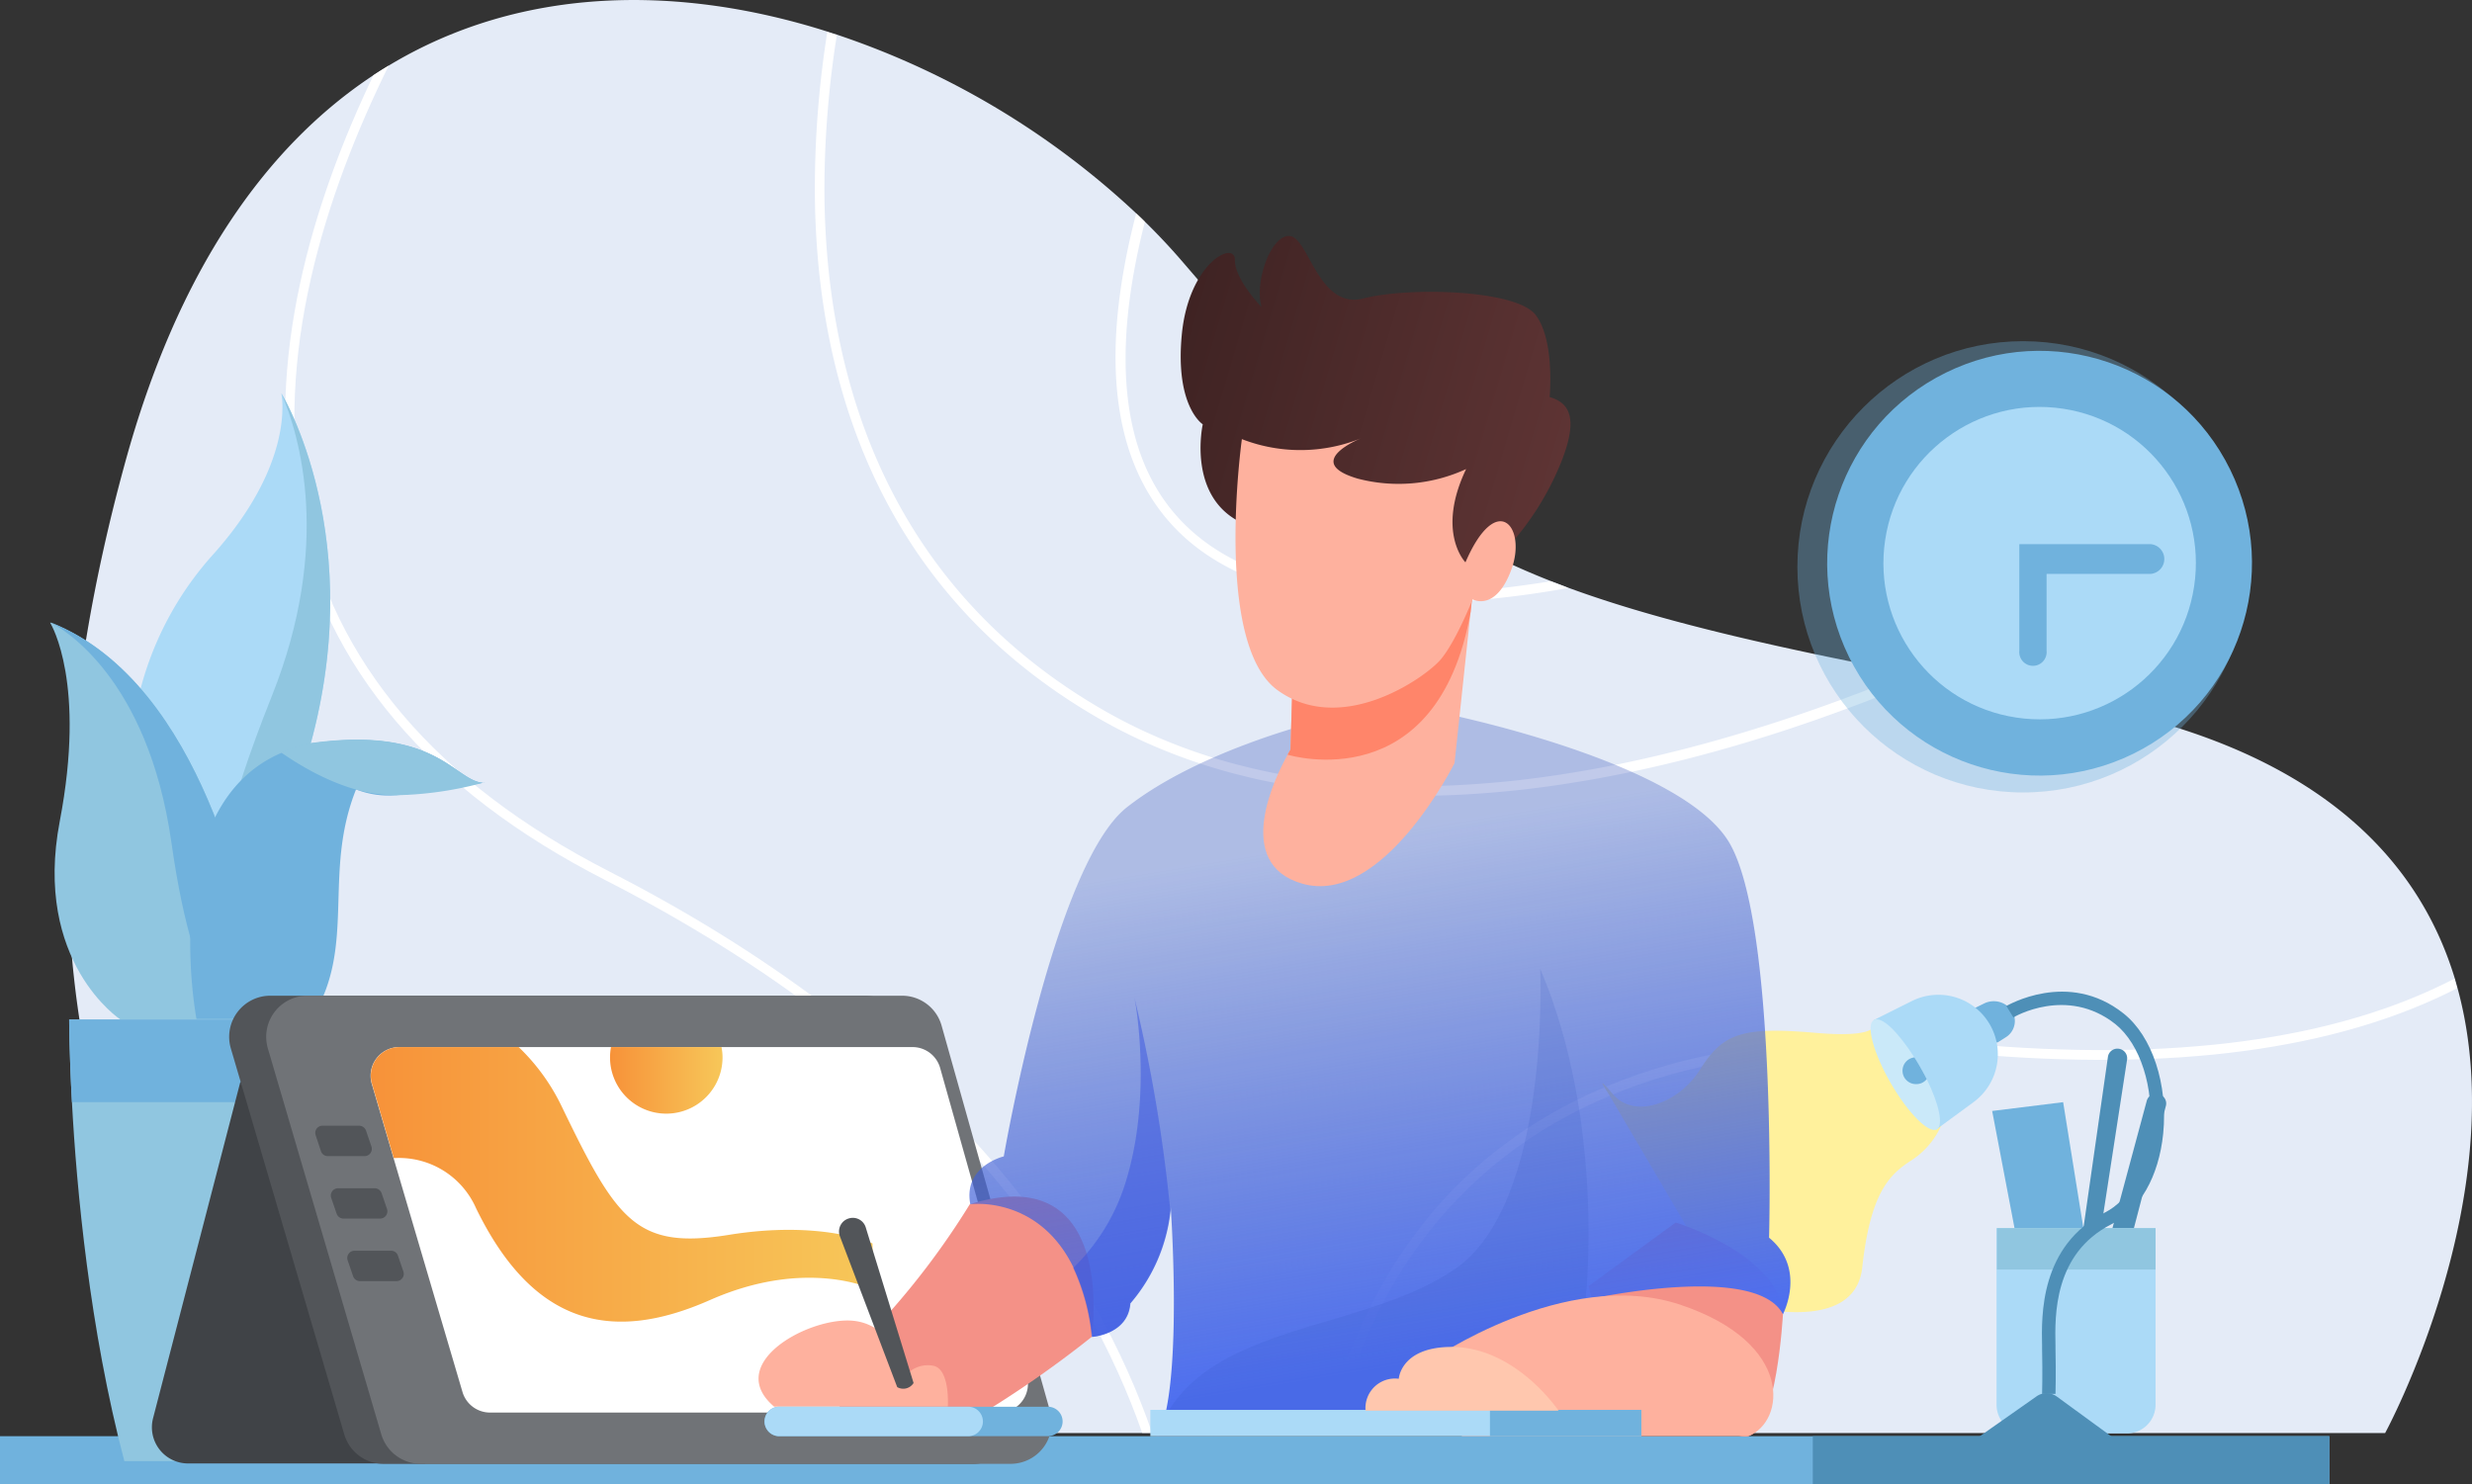 <svg xmlns="http://www.w3.org/2000/svg" xmlns:xlink="http://www.w3.org/1999/xlink" viewBox="0 0 258.41 155.15"><rect x="0" y="0" width="258.41" height="155.15" fill="#333333" stroke="none"/><defs><style>.cls-1{isolation:isolate;}.cls-2{fill:#e4ebf7;}.cls-3{fill:#fff;}.cls-4,.cls-8{fill:#70b2dd;}.cls-5{fill:#4e8fb7;}.cls-6{fill:#abdaf7;}.cls-7{fill:#90c6e0;}.cls-8{opacity:0.35;mix-blend-mode:multiply;}.cls-9{fill:#fff19c;}.cls-10{fill:#cae9f9;}.cls-11{fill:#404347;}.cls-12{fill:#525559;}.cls-13{fill:#707377;}.cls-14{fill:url(#linear-gradient);}.cls-15{fill:url(#linear-gradient-2);}.cls-16{fill:#f49187;}.cls-17{fill:url(#linear-gradient-3);}.cls-18,.cls-19{opacity:0.5;}.cls-18{fill:url(#linear-gradient-4);}.cls-19{fill:#3855e1;}.cls-20{fill:#feb19e;}.cls-21{fill:#ff856a;}.cls-22{fill:url(#linear-gradient-5);}.cls-23{fill:#ffc7ae;}</style><linearGradient id="linear-gradient" x1="38.74" y1="123.82" x2="91.21" y2="123.82" gradientUnits="userSpaceOnUse"><stop offset="0" stop-color="#f79239"/><stop offset="1" stop-color="#f7c759"/></linearGradient><linearGradient id="linear-gradient-2" x1="63.77" y1="112.95" x2="75.53" y2="112.95" xlink:href="#linear-gradient"/><linearGradient id="linear-gradient-3" x1="147.48" y1="142.63" x2="138.48" y2="87.96" gradientUnits="userSpaceOnUse"><stop offset="0" stop-color="#4e6fef"/><stop offset="1" stop-color="#3150bc" stop-opacity="0.3"/></linearGradient><linearGradient id="linear-gradient-4" x1="120.88" y1="125.71" x2="166.06" y2="125.71" gradientUnits="userSpaceOnUse"><stop offset="0" stop-color="#4e6fef"/><stop offset="0.01" stop-color="#3150bc" stop-opacity="0.3"/></linearGradient><linearGradient id="linear-gradient-5" x1="116.84" y1="41.67" x2="159.12" y2="41.67" gradientTransform="translate(22.24 -36.02) rotate(16.41)" gradientUnits="userSpaceOnUse"><stop offset="0" stop-color="#3f2323"/><stop offset="1" stop-color="#5e3434"/></linearGradient></defs><g class="cls-1"><g id="Layer_2" data-name="Layer 2"><g id="OBJECTS"><path class="cls-2" d="M8.52,107.93l.21,1.18c5,28.28,19.75,40.71,19.75,40.71H249.33s13.51-24.83,7.57-46.5c-.09-.33-.18-.66-.28-1-3.91-12.9-14.94-24.52-40.14-28.89-5.42-.94-10.41-1.84-15-2.7l-1.91-.37c-16-3.06-27.14-5.79-35.62-8.91h0l-1.83-.7C144.87,54,139,45.18,123.54,27.28q-1.8-2.09-3.84-4.09c-.3-.3-.6-.59-.91-.87A85.4,85.4,0,0,0,87.48,3.62l-1-.32C71.25-1.54,54.66-1.61,40.63,6.86c-.53.32-1.06.65-1.59,1C27.93,15.19,18.57,28.14,13,48.65,6.3,73.18,6,92.77,8.52,107.93Z"/><path class="cls-3" d="M30.77,53.69C34,69.72,44.88,82.61,63.25,92c36.1,18.47,50.47,41.58,56.15,57.8h1l0-.09c-5.69-16.41-20.15-39.89-56.71-58.6-18.09-9.26-28.84-21.92-32-37.63C28.54,37.3,34,20.31,40.63,6.86c-.53.32-1.06.65-1.59,1C32.64,21.22,27.63,37.82,30.77,53.69Z"/><path class="cls-3" d="M8.52,107.93l.21,1.18A397.87,397.87,0,0,0,59,127.81c16.54,5,28.15,12.41,34.65,22h1.2c-6.55-10.07-18.47-17.77-35.56-23A396.22,396.22,0,0,1,8.52,107.93Z"/><path class="cls-3" d="M85.18,19.67c0,17.43,5.13,41.16,29.42,55.29,10.29,6,21.85,8.24,33.43,8.24,15.72,0,31.47-4.15,44.13-8.78,3.21-1.17,6.33-2.41,9.31-3.67l-1.91-.37C174.55,80.69,140.7,89,115.1,74.1,91.22,60.21,86.19,36.83,86.18,19.67a103.48,103.48,0,0,1,1.3-16l-1-.32A104.76,104.76,0,0,0,85.18,19.67Z"/><path class="cls-3" d="M121.32,53.44c4.87,6.43,13.49,9.65,25.75,9.65a99.53,99.53,0,0,0,16.86-1.62l-1.83-.7c-20.11,3.23-33.53.58-40-7.93-5.78-7.61-5.15-18.94-2.42-29.65-.3-.3-.6-.59-.91-.87C115.88,33.4,115.15,45.31,121.32,53.44Z"/><path class="cls-3" d="M138.41,149.82h1c2.12-8.37,6.05-17.41,13.22-24.75,11.75-12,29.59-17.06,53-14.93,21.45,1.94,38.61-.35,51.22-6.82-.09-.33-.18-.66-.28-1-12.46,6.45-29.49,8.73-50.85,6.8-23.76-2.15-41.86,3-53.83,15.24C144.56,131.94,140.55,141.24,138.41,149.82Z"/><rect class="cls-4" y="150.15" width="243.5" height="5"/><rect class="cls-5" x="189.5" y="150.15" width="54" height="5"/><polygon class="cls-4" points="218 129.73 215.67 115.23 208.25 116.15 211 130.56 218 129.73"/><path class="cls-5" d="M217.79,128.4l2.56-17.9a1,1,0,0,1,1.17-.85h0a1,1,0,0,1,.83,1.15l-2.85,18.51h1.08l3.82-14.18a1,1,0,0,1,1.25-.74h0a1,1,0,0,1,.75,1.27l-3.57,13.65L219.25,131Z"/><path class="cls-6" d="M225.33,128.4v18.46a3,3,0,0,1-3,3H211.71a3,3,0,0,1-3-3V128.4Z"/><rect class="cls-7" x="208.75" y="128.4" width="16.58" height="4.33"/><circle class="cls-8" cx="211.48" cy="59.26" r="23.59"/><circle class="cls-4" cx="213.2" cy="58.87" r="22.2" transform="translate(-4.08 100.19) rotate(-26.2)"/><circle class="cls-6" cx="213.2" cy="58.87" r="16.33" transform="translate(123.16 260.89) rotate(-81.41)"/><path class="cls-4" d="M213.94,68.06V60h10.87a1.56,1.56,0,0,0,0-3.11H211.09V68.06a1.43,1.43,0,1,0,2.85,0Z"/><path class="cls-9" d="M195.87,106.65s1.55,2-6.12,1.33-9.67.09-12,3.79-6.94,5.22-9.14,2.63-.43,0-.43,0l12.74,21.7s12.91,4.08,13.75-3.59,2.75-9.66,5.08-11.16a8.44,8.44,0,0,0,3.17-3.67S202.66,110.16,195.87,106.65Z"/><path class="cls-4" d="M206.17,105.52l1.24-.61a2.29,2.29,0,0,1,2.93.81h0a2,2,0,0,1-.69,2.74l-.89.56Z"/><path class="cls-6" d="M195.87,106.65l4-2a6.21,6.21,0,0,1,8,2.23h0a6.21,6.21,0,0,1-1.56,8.34l-3.9,2.86Z"/><path class="cls-10" d="M202.47,118.07c-.84.48-3-1.68-4.82-4.83s-2.61-6.11-1.78-6.59,2.56,1.26,4.25,3.9c.19.3.38.61.57.94s.5.89.72,1.33C202.7,115.43,203.18,117.66,202.47,118.07Z"/><path class="cls-4" d="M201.41,112.82a1.36,1.36,0,0,1-1.08.52,1.4,1.4,0,0,1-.21-2.79c.19.3.38.61.57.94S201.19,112.38,201.41,112.82Z"/><path class="cls-5" d="M214.87,145.73l-1.4,0s.06-1.89,0-4.77v-.27c-.07-3.13-.24-10.46,6.58-13.93,2.53-1.29,4.28-4.43,4.68-8.39.47-4.67-1-9.22-3.61-11.31-5.06-4-10.6-.73-10.65-.69l-.74-1.2c.07,0,6.44-3.84,12.26.79,3,2.38,4.65,7.42,4.14,12.55-.46,4.5-2.44,8-5.45,9.5-6,3.07-5.88,9.54-5.81,12.65v.27C214.93,143.8,214.87,145.71,214.87,145.73Z"/><path class="cls-5" d="M222.67,151.6,215,146a1.82,1.82,0,0,0-2.13,0l-8,5.62Z"/><path class="cls-6" d="M31.42,81.22,22.85,93.53l-1.43,2.06L13.59,80.26a33.77,33.77,0,0,1,8.5-22.08c8.65-9.54,7.42-16.54,7.32-17.06C29.89,41.91,39.22,58,31.42,81.22Z"/><path class="cls-7" d="M31.42,81.22,22.85,93.53c-.16-2.6.61-8.35,5.57-20.77,6.31-15.8,2.89-27.23,1-31.64C29.89,41.91,39.22,58,31.42,81.22Z"/><path class="cls-7" d="M26.25,97.59l-1.33,9H12.59s-9.17-6-6.34-20.75C9,71.44,5.4,65.37,5.24,65.1l.1,0C21.61,71.54,25.75,97.09,26.25,97.59Z"/><path class="cls-4" d="M26.25,97.59l-1.33,9s-4.38,0-7-18.5c-2.46-17.34-11.46-22.38-12.58-23C21.61,71.54,25.75,97.09,26.25,97.59Z"/><path class="cls-7" d="M36.81,106.59s0,3.33-.29,8.64c-.5,9-1.85,23.77-5.49,37.53H13C9.37,139,8,124.26,7.52,115.23c-.29-5.31-.29-8.64-.29-8.64Z"/><path class="cls-4" d="M36.81,106.59s0,3.33-.29,8.64h-29c-.29-5.31-.29-8.64-.29-8.64Z"/><path class="cls-4" d="M50.67,81.84l-.09,0-.1,0c-1,.18-5.47,1-9.08,1.3h-.09a9.1,9.1,0,0,1-4.09-.61c-3.54,8.88.12,16.43-4.68,24h-12S16.3,84.34,29.4,78.72a12.16,12.16,0,0,1,3.14-1c13.35-1.87,15,4.1,18.11,4.13Z"/><path class="cls-7" d="M50.65,81.84l-.07,0-.1,0a37.41,37.41,0,0,1-9.08,1.3h-.09c-4.37,0-8.69-2.23-11.91-4.46a9.42,9.42,0,0,1,3.14-1C45.89,75.84,47.53,81.81,50.65,81.84Z"/><path class="cls-11" d="M25.14,113.05,16,148.27A3.78,3.78,0,0,0,19.62,153H44.45Z"/><path class="cls-12" d="M36,150,24.13,109.61a4.3,4.3,0,0,1,4.12-5.51H90.42a4.29,4.29,0,0,1,4.13,3.13l11.35,40.35a4.3,4.3,0,0,1-4.13,5.46H40.11A4.28,4.28,0,0,1,36,150Z"/><path class="cls-13" d="M39.87,150,28,109.61a4.3,4.3,0,0,1,4.12-5.51H94.3a4.29,4.29,0,0,1,4.13,3.13l11.35,40.35a4.3,4.3,0,0,1-4.13,5.46H44A4.31,4.31,0,0,1,39.87,150Z"/><path class="cls-3" d="M104.43,147.68H51.23a3,3,0,0,1-2.89-2.17l-7.2-24.43-2.27-7.74a3,3,0,0,1,2.89-3.87H95.38a3,3,0,0,1,2.9,2.19l9.06,32.19A3,3,0,0,1,104.43,147.68Z"/><path class="cls-14" d="M91.21,130v4.79s-6.86-3.35-17,1.13-18.42,2.78-24.45-9.61a8.79,8.79,0,0,0-8.6-5.23l-2.27-7.74a3,3,0,0,1,2.89-3.87H54.22a21.38,21.38,0,0,1,4.46,6.13c5.8,12,7.8,15.07,17.52,13.5S91.21,130,91.21,130Z"/><path class="cls-15" d="M75.53,110.55a5.88,5.88,0,1,1-11.76,0,6.19,6.19,0,0,1,.1-1.08H75.42A5.34,5.34,0,0,1,75.53,110.55Z"/><path class="cls-12" d="M38.1,120.87H34.27a.76.76,0,0,1-.72-.51L33,118.69a.75.75,0,0,1,.71-1h3.83a.77.77,0,0,1,.72.51l.57,1.67A.76.76,0,0,1,38.1,120.87Z"/><path class="cls-12" d="M39.74,127.4H35.91a.76.76,0,0,1-.72-.51l-.57-1.66a.76.76,0,0,1,.72-1h3.83a.78.78,0,0,1,.72.51l.57,1.67A.76.76,0,0,1,39.74,127.4Z"/><path class="cls-12" d="M41.45,133.94H37.63a.75.75,0,0,1-.72-.52l-.57-1.66a.76.76,0,0,1,.72-1h3.82a.75.75,0,0,1,.72.52l.57,1.66A.76.76,0,0,1,41.45,133.94Z"/><path class="cls-16" d="M101.38,125.9a81,81,0,0,1-13.61,16.66v6.05h13.52a112.16,112.16,0,0,0,12.83-8.84S116.93,121.06,101.38,125.9Z"/><path class="cls-16" d="M186.38,137.4s-.63,12-3.63,12.75-15.29-10.38-15.29-10.38l-1.4-5.31,9.11-6.65S186,131.15,186.38,137.4Z"/><path class="cls-17" d="M186.38,137.4c-2.88-5.5-20.63-1.5-20.63-1.5l12.63,12.71H121.62c1.88-6.54.76-22.46.76-22.46s0,.23,0,.35a17.76,17.76,0,0,1-4.21,9.77c-.24,3.26-4,3.5-4,3.5a22.1,22.1,0,0,0-1.93-7.21c-3.69-7.63-10.81-6.66-10.81-6.66-.76-4,3.5-5,3.5-5s5.24-30.5,12.87-36.5,20.07-9,20.07-9l12.81-.87s25.12,5,30.12,13.62,4.13,41.25,4.13,41.25C188.88,132.65,186.38,137.4,186.38,137.4Z"/><path class="cls-18" d="M165.75,135.9s2.13-18.5-4.75-34.63c0,0,1.13,24.5-8.87,31.38s-27,5.5-31.25,17.5l37.5-.34Z"/><path class="cls-19" d="M122.33,126.5a17.76,17.76,0,0,1-4.21,9.77c-.24,3.26-4,3.5-4,3.5a22.1,22.1,0,0,0-1.93-7.21,21.17,21.17,0,0,0,5.56-9.24c2.65-8.76,1-18.28.84-19A161.07,161.07,0,0,1,122.33,126.5Z"/><path class="cls-20" d="M149.5,142.27s14.13-9.87,26.13-5.87,11,12.25,7.12,13.75H152.83Z"/><path class="cls-20" d="M152.05,79.78s-7.48,15-15.9,12.61c-7.35-2.09-2.82-11.2-1.55-13.49.18-.34.3-.53.3-.53l.37-12.48,18.66-3.79-.2,1.87v0Z"/><path class="cls-21" d="M134.6,78.9c.18-.34.3-.53.3-.53l.37-12.48,18.66-3.79-.2,1.87v0C150.28,83.52,134.89,79,134.6,78.9Z"/><path class="cls-22" d="M157.74,57.07a29.66,29.66,0,0,0,5.41-8.64c1.93-4.78.88-6.32-1.16-6.92,0,0,.57-5.89-1.45-8.57s-13.33-2.95-18-1.74-5.72-6.25-7.66-6.52-3.8,4.71-3,7.42c0,0-2.81-2.85-2.79-4.93s-4.83.27-5.55,7.81,2.19,9.38,2.19,9.38S124,52.09,130,54.75s22.66,6,22.66,6Z"/><path class="cls-20" d="M129.82,45.91s-3,21.39,3.73,26.25,15.47-1.34,17.06-3.22,3.33-6.28,3.33-6.28,2.4,1.36,4.05-3.11-1.53-8.33-4.8-.76c0,0-3.09-3.13.07-9.75a16.88,16.88,0,0,1-11.33,1c-5.91-1.74.38-4.23.38-4.23A16.92,16.92,0,0,1,129.82,45.91Z"/><rect class="cls-6" x="120.25" y="147.4" width="51.33" height="2.75"/><rect class="cls-4" x="155.75" y="147.4" width="15.83" height="2.75"/><path class="cls-23" d="M162.92,147.48s-4.54-6.77-11.35-6.66c-5.16.08-5.35,3.33-5.35,3.33a3.08,3.08,0,0,0-3.47,3.33Z"/><path class="cls-20" d="M99.08,147.06s.25-3.75-1.41-4.25a3,3,0,0,0-2.92.92s-1.25-5.5-5.92-5.67-13.08,4.59-7.91,9Z"/><path class="cls-4" d="M111.08,148.61a1.54,1.54,0,0,1-1.54,1.54H81.46a1.54,1.54,0,1,1,0-3.08h28.08A1.54,1.54,0,0,1,111.08,148.61Z"/><path class="cls-6" d="M102.75,148.61a1.54,1.54,0,0,1-1.54,1.54H81.46a1.54,1.54,0,1,1,0-3.08h19.75A1.54,1.54,0,0,1,102.75,148.61Z"/><path class="cls-12" d="M95.5,144.59l-5-16.27a1.41,1.41,0,0,0-1.71-.95h0a1.42,1.42,0,0,0-1,1.86l6,15.79A1.27,1.27,0,0,0,95.5,144.59Z"/></g></g></g></svg>